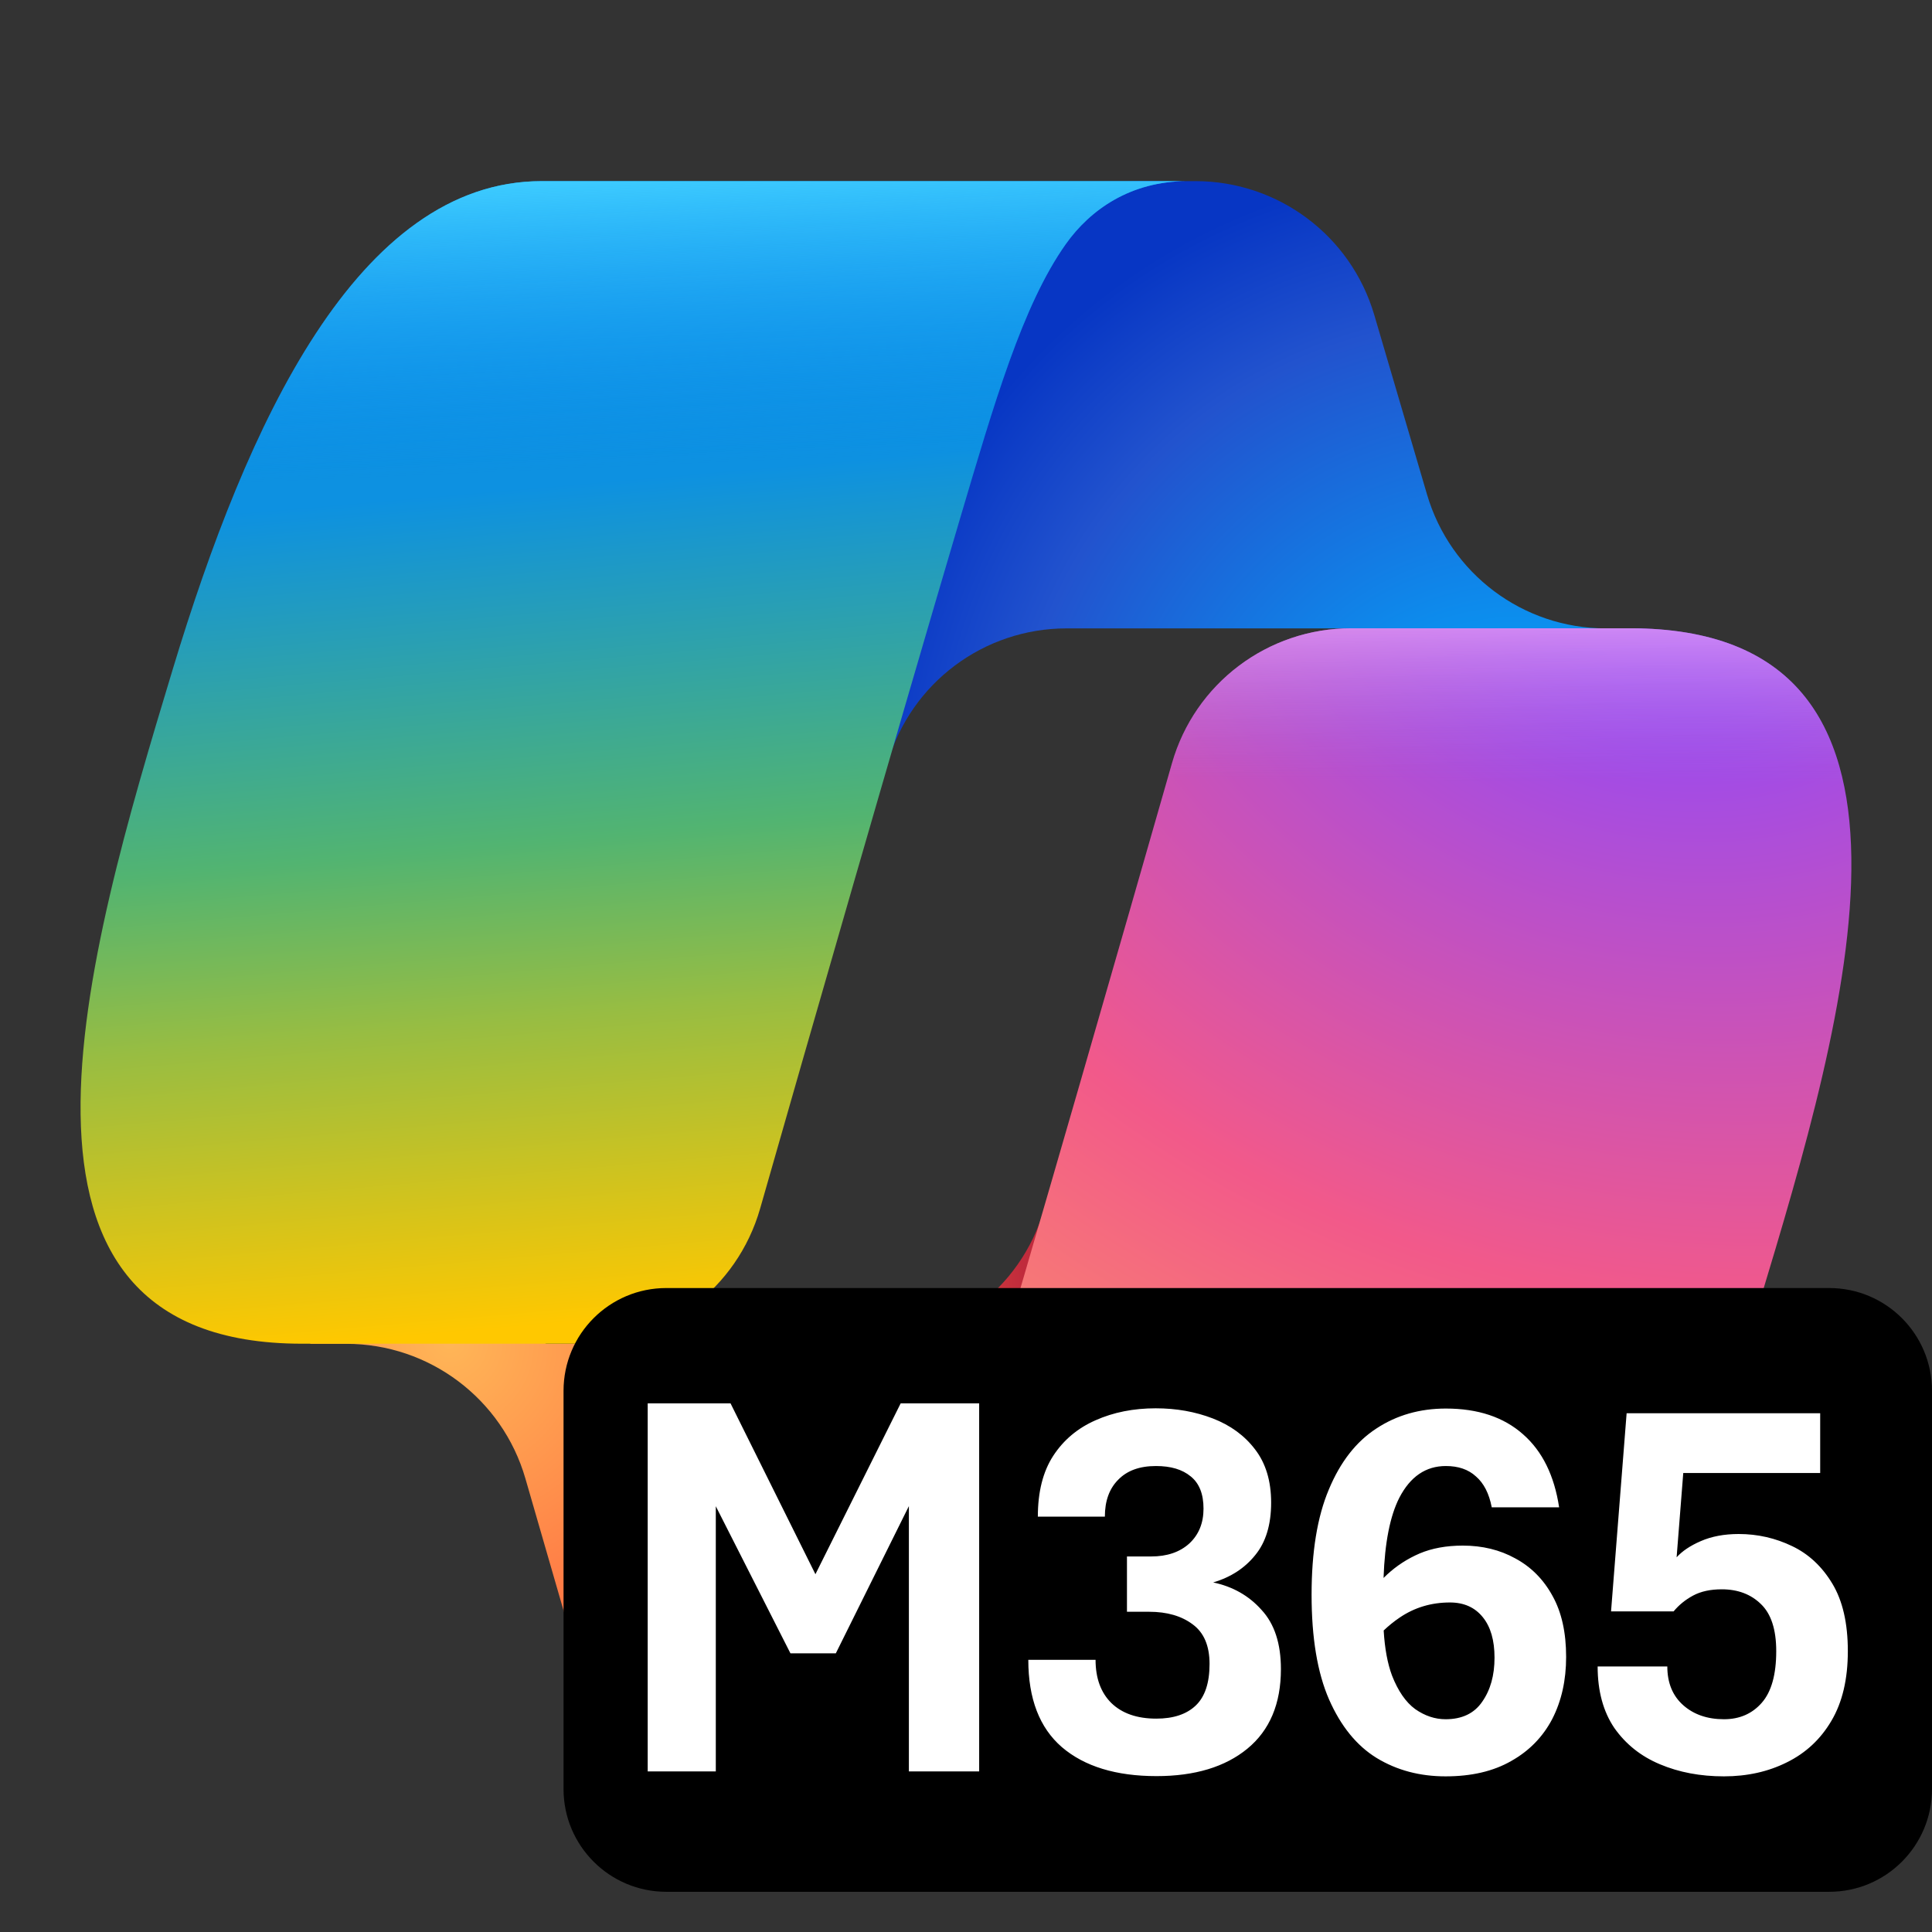 <svg width="16" height="16" viewBox="0 0 16 16" fill="none" xmlns="http://www.w3.org/2000/svg">
<rect x="0" y="0" width="16" height="16" fill="#333333" stroke="none"/>
<g clip-path="url(#clip0_4703_16751)">
<path d="M11.381 2.608C11.188 1.951 10.585 1.5 9.9 1.5H9.45C8.705 1.5 8.066 2.032 7.932 2.765L7.16 6.969L7.352 6.314C7.544 5.656 8.147 5.204 8.833 5.204H11.451L12.549 5.631L13.607 5.204H13.298C12.613 5.204 12.011 4.752 11.818 4.095L11.381 2.608Z" fill="url(#paint0_radial_4703_16751)"/>
<path d="M4.777 13.718C4.968 14.379 5.572 14.833 6.259 14.833H7.216C8.053 14.833 8.737 14.166 8.759 13.329L8.863 9.275L8.645 10.02C8.453 10.677 7.849 11.129 7.164 11.129H4.524L3.583 10.619L2.564 11.129H2.868C3.555 11.129 4.16 11.584 4.351 12.244L4.777 13.718Z" fill="url(#paint1_radial_4703_16751)"/>
<path d="M9.833 1.5H4.487C2.959 1.5 2.043 3.519 1.432 5.538C0.708 7.93 -0.239 11.128 2.501 11.128H4.81C5.5 11.128 6.105 10.672 6.295 10.009C6.696 8.605 7.4 6.155 7.952 4.29C8.233 3.343 8.467 2.529 8.826 2.022C9.027 1.738 9.362 1.5 9.833 1.5Z" fill="url(#paint2_linear_4703_16751)"/>
<path d="M9.833 1.5H4.487C2.959 1.5 2.043 3.519 1.432 5.538C0.708 7.93 -0.239 11.128 2.501 11.128H4.81C5.5 11.128 6.105 10.672 6.295 10.009C6.696 8.605 7.4 6.155 7.952 4.29C8.233 3.343 8.467 2.529 8.826 2.022C9.027 1.738 9.362 1.5 9.833 1.5Z" fill="url(#paint3_linear_4703_16751)"/>
<path d="M6.166 14.833H11.512C13.04 14.833 13.957 12.814 14.568 10.795C15.291 8.403 16.239 5.203 13.498 5.203H11.19C10.5 5.203 9.894 5.659 9.705 6.323C9.303 7.727 8.6 10.177 8.047 12.042C7.767 12.99 7.533 13.804 7.174 14.311C6.972 14.595 6.637 14.833 6.166 14.833Z" fill="url(#paint4_radial_4703_16751)"/>
<path d="M6.166 14.833H11.512C13.04 14.833 13.957 12.814 14.568 10.795C15.291 8.403 16.239 5.203 13.498 5.203H11.19C10.5 5.203 9.894 5.659 9.705 6.323C9.303 7.727 8.6 10.177 8.047 12.042C7.767 12.99 7.533 13.804 7.174 14.311C6.972 14.595 6.637 14.833 6.166 14.833Z" fill="url(#paint5_linear_4703_16751)"/>
<path d="M15.149 10.667H5.518C5.048 10.667 4.667 11.048 4.667 11.518V14.816C4.667 15.286 5.048 15.667 5.518 15.667H15.149C15.619 15.667 16 15.286 16 14.816V11.518C16 11.048 15.619 10.667 15.149 10.667Z" fill="black"/>
<path fill-rule="evenodd" clip-rule="evenodd" d="M5.364 11.622V14.67H5.928V12.474L6.546 13.692H6.922L7.527 12.473V14.67H8.109V11.622H7.459L6.753 13.037L6.05 11.622H5.364ZM9.578 14.709C9.243 14.709 8.981 14.629 8.794 14.469C8.609 14.309 8.516 14.068 8.516 13.746H9.073C9.073 13.899 9.117 14.018 9.204 14.104C9.293 14.19 9.417 14.233 9.576 14.233C9.717 14.233 9.826 14.197 9.902 14.125C9.979 14.052 10.017 13.937 10.017 13.78C10.017 13.629 9.97 13.52 9.877 13.452C9.785 13.383 9.665 13.348 9.517 13.348H9.333V12.89H9.533C9.665 12.89 9.771 12.854 9.85 12.782C9.928 12.709 9.967 12.613 9.967 12.494C9.967 12.373 9.932 12.284 9.861 12.227C9.791 12.169 9.696 12.141 9.573 12.141C9.439 12.141 9.335 12.178 9.261 12.254C9.187 12.328 9.15 12.43 9.15 12.56H8.595C8.595 12.356 8.637 12.188 8.722 12.057C8.808 11.925 8.925 11.827 9.073 11.762C9.221 11.696 9.387 11.663 9.571 11.663C9.742 11.663 9.899 11.691 10.044 11.747C10.189 11.803 10.306 11.888 10.393 12.002C10.482 12.117 10.527 12.264 10.527 12.444C10.527 12.627 10.483 12.772 10.395 12.879C10.309 12.986 10.193 13.062 10.047 13.105C10.208 13.139 10.342 13.214 10.447 13.332C10.555 13.448 10.608 13.612 10.608 13.823C10.608 14.11 10.515 14.33 10.33 14.482C10.146 14.633 9.895 14.709 9.578 14.709ZM11.401 14.559C11.569 14.661 11.759 14.711 11.972 14.711C12.186 14.711 12.367 14.669 12.515 14.584C12.665 14.5 12.778 14.383 12.855 14.236C12.932 14.086 12.97 13.915 12.97 13.722C12.97 13.521 12.933 13.352 12.857 13.216C12.782 13.079 12.679 12.976 12.549 12.906C12.421 12.835 12.276 12.8 12.114 12.8C11.978 12.8 11.859 12.822 11.757 12.865C11.655 12.909 11.566 12.967 11.487 13.04C11.477 13.049 11.467 13.059 11.458 13.068C11.468 12.775 11.512 12.554 11.589 12.403C11.68 12.228 11.808 12.141 11.974 12.141C12.077 12.141 12.16 12.169 12.223 12.227C12.288 12.283 12.332 12.368 12.354 12.483H12.912C12.872 12.22 12.773 12.018 12.613 11.878C12.453 11.736 12.24 11.665 11.974 11.665C11.758 11.665 11.566 11.72 11.399 11.83C11.231 11.939 11.1 12.107 11.005 12.335C10.909 12.562 10.862 12.853 10.862 13.207C10.862 13.564 10.91 13.853 11.007 14.075C11.104 14.295 11.235 14.457 11.401 14.559ZM11.459 13.503C11.5 13.464 11.544 13.428 11.593 13.395C11.716 13.312 11.854 13.271 12.008 13.271C12.124 13.271 12.215 13.312 12.28 13.393C12.345 13.473 12.377 13.585 12.377 13.728C12.377 13.875 12.343 13.996 12.275 14.093C12.209 14.19 12.107 14.238 11.972 14.238C11.884 14.238 11.8 14.21 11.72 14.154C11.642 14.097 11.578 14.004 11.528 13.876C11.491 13.777 11.468 13.653 11.459 13.503ZM13.747 14.611C13.906 14.678 14.082 14.711 14.277 14.711C14.47 14.711 14.644 14.672 14.798 14.595C14.954 14.518 15.077 14.404 15.167 14.251C15.258 14.097 15.303 13.905 15.303 13.674C15.303 13.443 15.26 13.256 15.174 13.114C15.089 12.973 14.978 12.869 14.841 12.804C14.704 12.738 14.556 12.704 14.399 12.704C14.279 12.704 14.174 12.724 14.085 12.763C13.997 12.801 13.931 12.846 13.885 12.897L13.94 12.199H15.074V11.704H13.471L13.342 13.345H13.86C13.903 13.293 13.956 13.249 14.021 13.214C14.086 13.179 14.165 13.162 14.259 13.162C14.392 13.162 14.5 13.203 14.583 13.284C14.667 13.364 14.71 13.494 14.71 13.674C14.71 13.868 14.67 14.011 14.59 14.102C14.511 14.192 14.407 14.238 14.277 14.238C14.14 14.238 14.027 14.199 13.94 14.122C13.852 14.044 13.808 13.937 13.808 13.801H13.231C13.231 14.004 13.277 14.174 13.369 14.31C13.463 14.444 13.589 14.545 13.747 14.611Z" fill="white"/>
</g>
<defs>
<radialGradient id="paint0_radial_4703_16751" cx="0" cy="0" r="1" gradientUnits="userSpaceOnUse" gradientTransform="translate(12.668 7.005) rotate(-129.304) scale(5.768 5.424)">
<stop offset="0.096" stop-color="#00AEFF"/>
<stop offset="0.773" stop-color="#2253CE"/>
<stop offset="1" stop-color="#0736C4"/>
</radialGradient>
<radialGradient id="paint1_radial_4703_16751" cx="0" cy="0" r="1" gradientUnits="userSpaceOnUse" gradientTransform="translate(3.707 11.105) rotate(51.84) scale(5.33 5.171)">
<stop stop-color="#FFB657"/>
<stop offset="0.634" stop-color="#FF5F3D"/>
<stop offset="0.923" stop-color="#C02B3C"/>
</radialGradient>
<linearGradient id="paint2_linear_4703_16751" x1="4.167" y1="2.667" x2="4.93" y2="11.492" gradientUnits="userSpaceOnUse">
<stop offset="0.156" stop-color="#0D91E1"/>
<stop offset="0.487" stop-color="#52B471"/>
<stop offset="0.652" stop-color="#98BD42"/>
<stop offset="0.937" stop-color="#FFC800"/>
</linearGradient>
<linearGradient id="paint3_linear_4703_16751" x1="4.834" y1="1.5" x2="5.25" y2="11.128" gradientUnits="userSpaceOnUse">
<stop stop-color="#3DCBFF"/>
<stop offset="0.247" stop-color="#0588F7" stop-opacity="0"/>
</linearGradient>
<radialGradient id="paint4_radial_4703_16751" cx="0" cy="0" r="1" gradientUnits="userSpaceOnUse" gradientTransform="translate(13.773 4.26) rotate(109.274) scale(12.796 15.329)">
<stop offset="0.066" stop-color="#8C48FF"/>
<stop offset="0.5" stop-color="#F2598A"/>
<stop offset="0.896" stop-color="#FFB152"/>
</radialGradient>
<linearGradient id="paint5_linear_4703_16751" x1="14.195" y1="4.615" x2="14.19" y2="7.238" gradientUnits="userSpaceOnUse">
<stop offset="0.058" stop-color="#F8ADFA"/>
<stop offset="0.708" stop-color="#A86EDD" stop-opacity="0"/>
</linearGradient>
<clipPath id="clip0_4703_16751">
<rect width="16" height="16" fill="white"/>
</clipPath>
</defs>
</svg>

